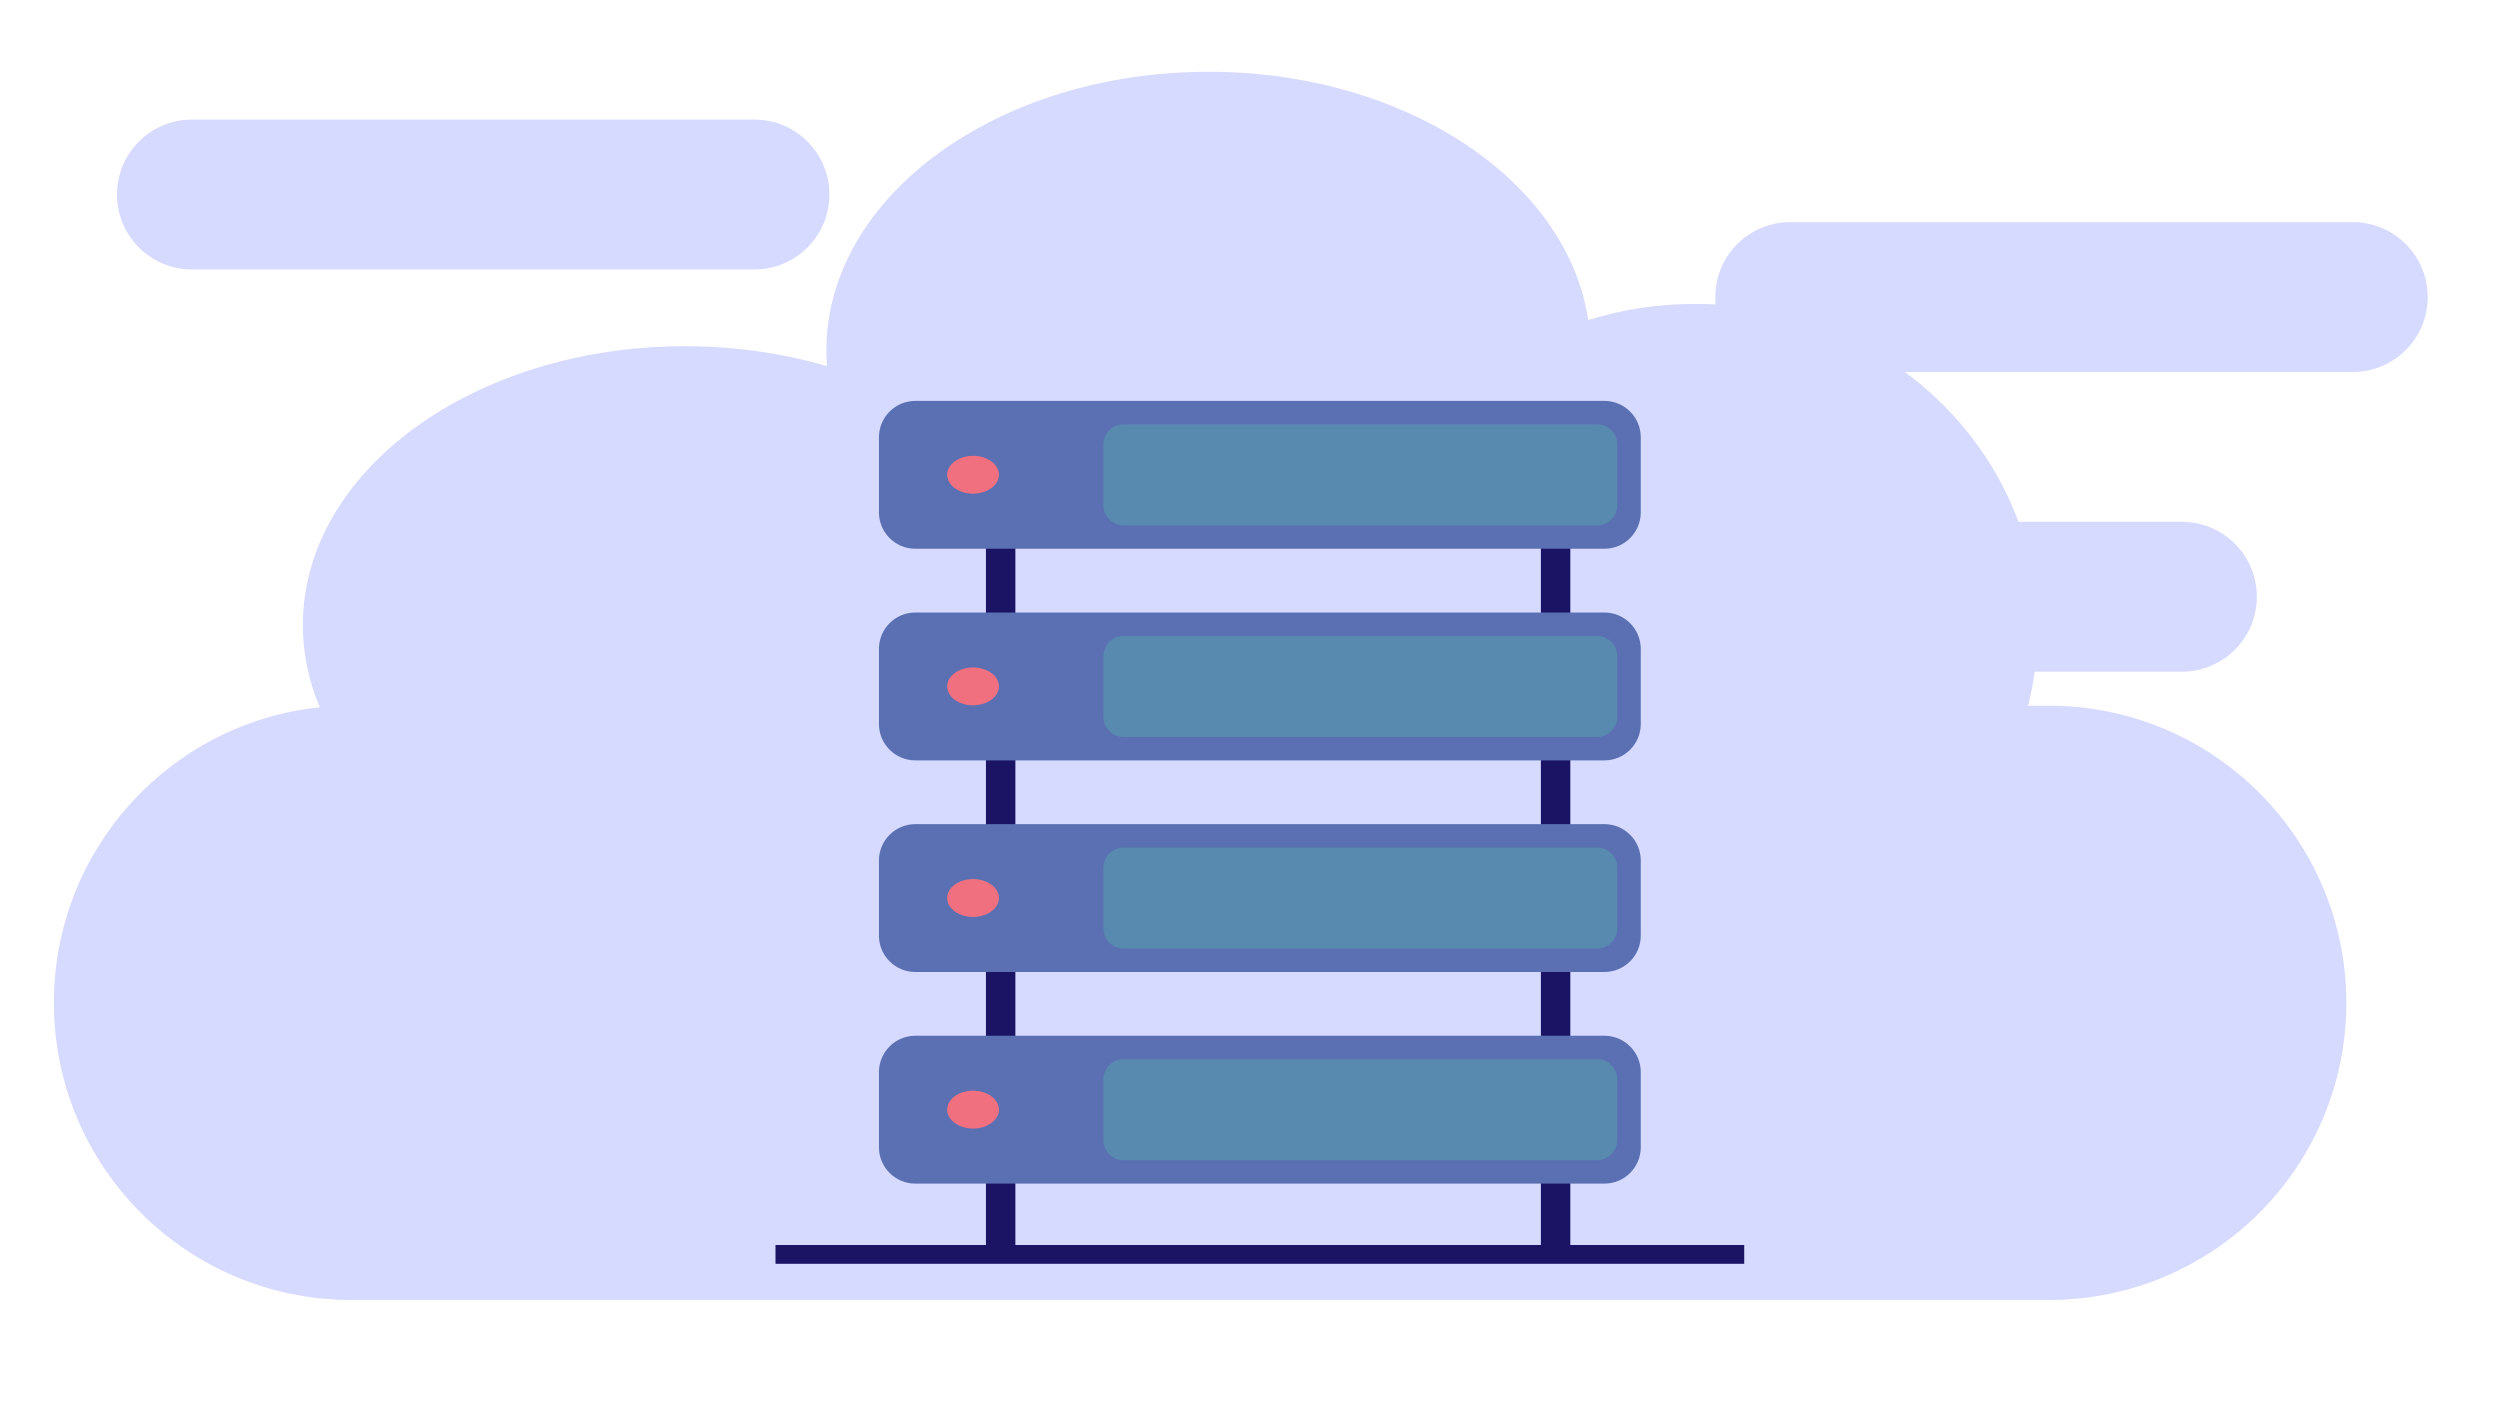 <?xml version="1.0" encoding="utf-8"?>
<!-- Generator: Adobe Illustrator 27.0.0, SVG Export Plug-In . SVG Version: 6.00 Build 0)  -->
<svg version="1.1" xmlns="http://www.w3.org/2000/svg" xmlns:xlink="http://www.w3.org/1999/xlink" x="0px" y="0px"
	 viewBox="0 0 1902 1080" style="enable-background:new 0 0 1902 1080;" xml:space="preserve">
<style type="text/css">
	.st0{display:none;}
	.st1{display:inline;fill:#4FA7F8;}
	.st2{fill:#D7DAFF;}
	.st3{fill:#1B1464;}
	.st4{fill:#5A70B3;}
	.st5{opacity:0.95;}
	.st6{fill:#F9707E;}
	.st7{fill:#5889AE;}
</style>
<g id="Layer_4" class="st0">
	<rect x="-63" y="-45" class="st1" width="2040" height="1210"/>
</g>
<g id="Layer_3">
	<path class="st2" d="M1558.9,536.9h-15.9c4.7-18.6,7.2-38.1,7.2-58.1c0-136.7-116.6-247.6-260.5-247.6c-28.4,0-55.8,4.3-81.4,12.3
		c-15.8-106.2-139.1-188.9-288.9-188.9c-160.5,0-290.7,95-290.7,212.1c0,4,0.2,8,0.5,11.9c-33.4-9.8-69.9-15.2-108.1-15.2
		c-160.5,0-290.7,95-290.7,212.1c0,21.8,4.5,42.8,12.9,62.6C129.6,549.9,41,646.1,41,762.9v0C41,887.8,142.2,989,267.1,989h1291.9
		c124.9,0,226.1-101.2,226.1-226.1v0C1785,638.1,1683.8,536.9,1558.9,536.9z"/>
	<path class="st2" d="M1790,283h-428c-31.5,0-57-25.5-57-57v0c0-31.5,25.5-57,57-57h428c31.5,0,57,25.5,57,57v0
		C1847,257.5,1821.5,283,1790,283z"/>
	<path class="st2" d="M1660,511h-428c-31.5,0-57-25.5-57-57v0c0-31.5,25.5-57,57-57h428c31.5,0,57,25.5,57,57v0
		C1717,485.5,1691.5,511,1660,511z"/>
	<path class="st2" d="M574,205H146c-31.5,0-57-25.5-57-57v0c0-31.5,25.5-57,57-57h428c31.5,0,57,25.5,57,57v0
		C631,179.5,605.5,205,574,205z"/>
</g>
<g id="Layer_1">
	<g id="Layer_2">
		<rect x="750.1" y="408.8" class="st3" width="22.4" height="68"/>
		<rect x="750.1" y="567.1" class="st3" width="22.4" height="68"/>
		<rect x="750.1" y="725.4" class="st3" width="22.4" height="68"/>
		<rect x="750.1" y="883.7" class="st3" width="22.4" height="68"/>
		<rect x="1172.3" y="407.9" class="st3" width="22.4" height="68"/>
		<rect x="1172.3" y="568.9" class="st3" width="22.4" height="68"/>
		<rect x="1172.3" y="729.8" class="st3" width="22.4" height="68"/>
		<rect x="1172.3" y="888.2" class="st3" width="22.4" height="68"/>
		<rect x="590" y="947.2" class="st3" width="737" height="14.3"/>
	</g>
	<g>
		<path class="st4" d="M1220.6,417.5H696.4c-15.3,0-27.7-12.4-27.7-27.7v-57.1c0-15.3,12.4-27.7,27.7-27.7h524.2
			c15.3,0,27.7,12.4,27.7,27.7v57.1C1248.3,405.1,1235.9,417.5,1220.6,417.5z"/>
	</g>
	<g class="st5">
		<ellipse class="st6" cx="740.3" cy="361.2" rx="19.7" ry="14.4"/>
	</g>
	<path class="st7" d="M1215.1,399.7H854.8c-8.4,0-15.3-6.8-15.3-15.3v-46.3c0-8.4,6.8-15.3,15.3-15.3h360.3
		c8.4,0,15.3,6.8,15.3,15.3v46.3C1230.4,392.9,1223.6,399.7,1215.1,399.7z"/>
	<g>
		<path class="st4" d="M1220.6,578.5H696.4c-15.3,0-27.7-12.4-27.7-27.7v-57.1c0-15.3,12.4-27.7,27.7-27.7h524.2
			c15.3,0,27.7,12.4,27.7,27.7v57.1C1248.3,566.1,1235.9,578.5,1220.6,578.5z"/>
	</g>
	<g class="st5">
		<ellipse class="st6" cx="740.3" cy="522.2" rx="19.7" ry="14.4"/>
	</g>
	<path class="st7" d="M1215.1,560.7H854.8c-8.4,0-15.3-6.8-15.3-15.3v-46.3c0-8.4,6.8-15.3,15.3-15.3h360.3
		c8.4,0,15.3,6.8,15.3,15.3v46.3C1230.4,553.8,1223.6,560.7,1215.1,560.7z"/>
	<g>
		<path class="st4" d="M1220.6,739.5H696.4c-15.3,0-27.7-12.4-27.7-27.7v-57.1c0-15.3,12.4-27.7,27.7-27.7h524.2
			c15.3,0,27.7,12.4,27.7,27.7v57.1C1248.3,727.1,1235.9,739.5,1220.6,739.5z"/>
	</g>
	<g class="st5">
		<ellipse class="st6" cx="740.3" cy="683.2" rx="19.7" ry="14.4"/>
	</g>
	<path class="st7" d="M1215.1,721.7H854.8c-8.4,0-15.3-6.8-15.3-15.3v-46.3c0-8.4,6.8-15.3,15.3-15.3h360.3
		c8.4,0,15.3,6.8,15.3,15.3v46.3C1230.4,714.8,1223.6,721.7,1215.1,721.7z"/>
	<g>
		<path class="st4" d="M1220.6,900.5H696.4c-15.3,0-27.7-12.4-27.7-27.7v-57.1c0-15.3,12.4-27.7,27.7-27.7h524.2
			c15.3,0,27.7,12.4,27.7,27.7v57.1C1248.3,888.1,1235.9,900.5,1220.6,900.5z"/>
	</g>
	<g class="st5">
		<ellipse class="st6" cx="740.3" cy="844.2" rx="19.7" ry="14.4"/>
	</g>
	<path class="st7" d="M1215.1,882.7H854.8c-8.4,0-15.3-6.8-15.3-15.3v-46.3c0-8.4,6.8-15.3,15.3-15.3h360.3
		c8.4,0,15.3,6.8,15.3,15.3v46.3C1230.4,875.8,1223.6,882.7,1215.1,882.7z"/>
</g>
</svg>
